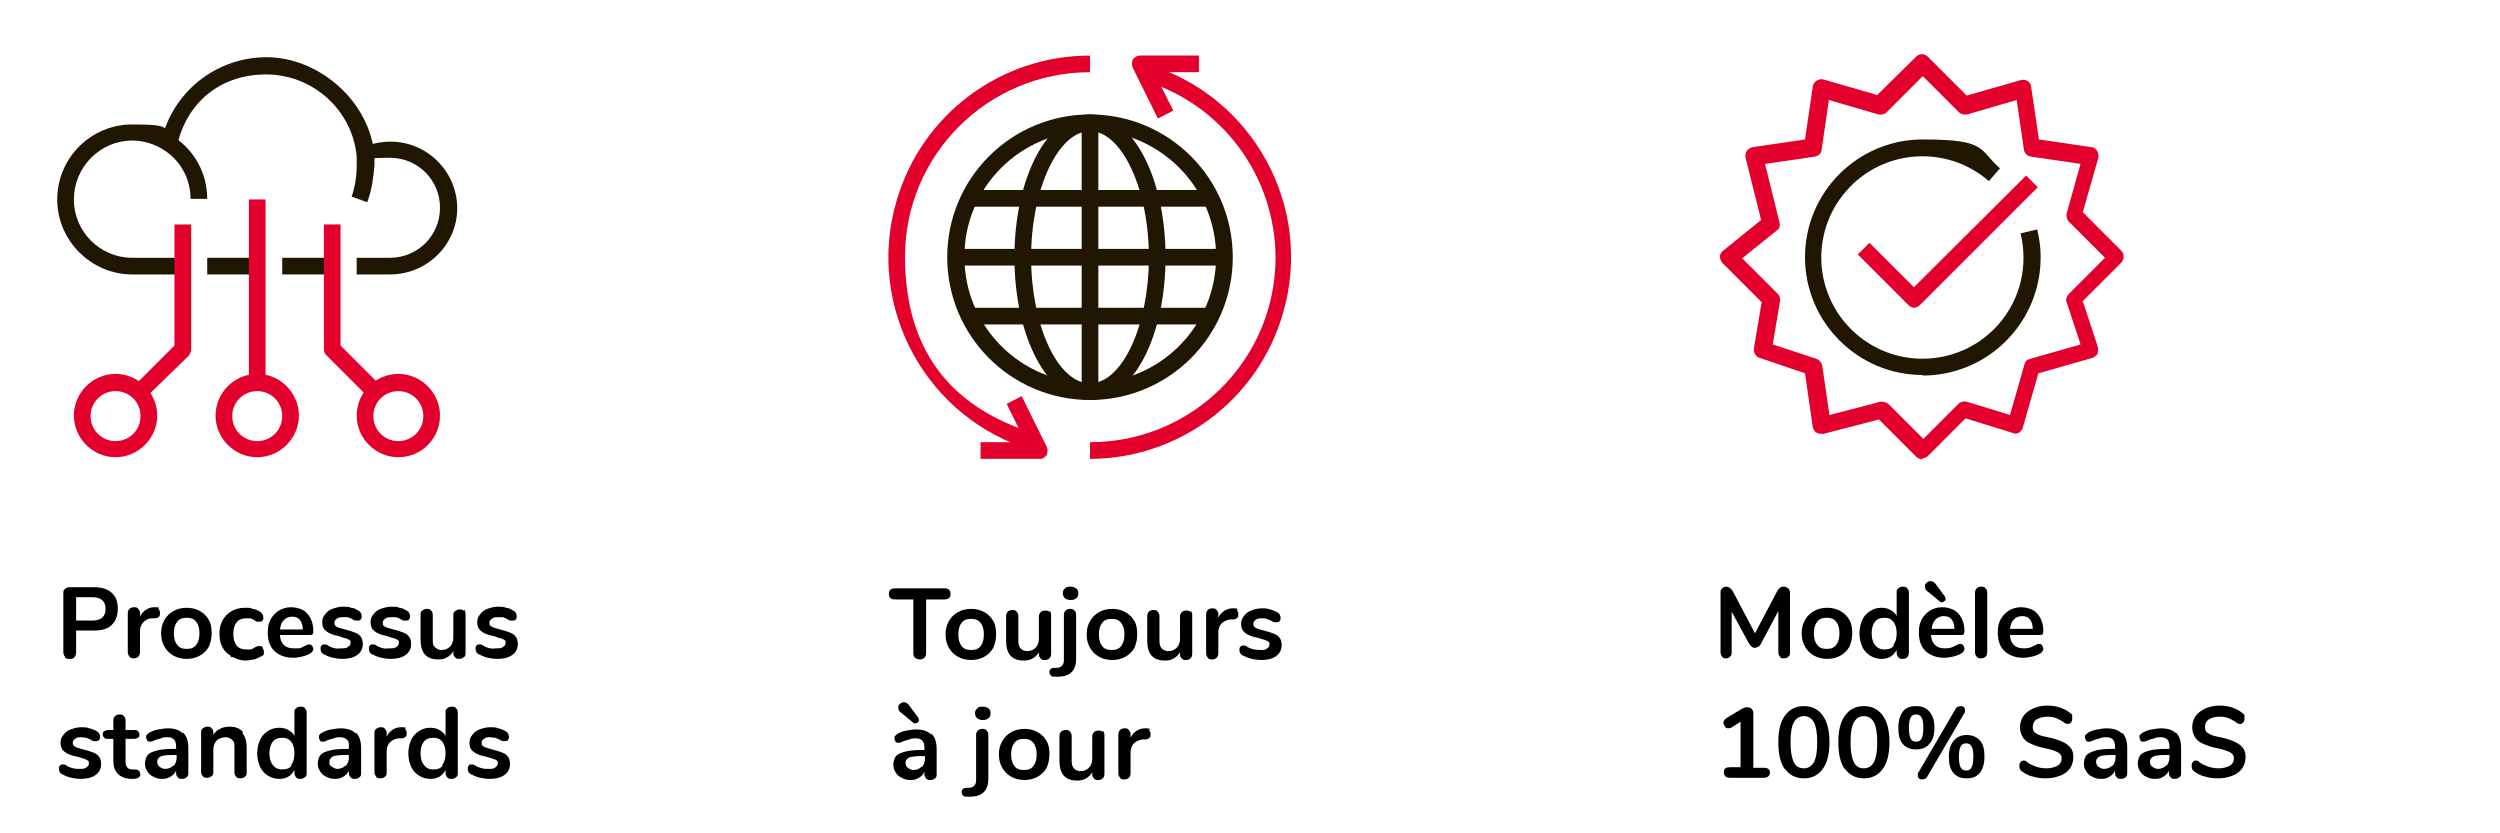 <svg xmlns="http://www.w3.org/2000/svg" id="Calque_1" data-name="Calque 1" version="1.1" viewBox="0 0 450 150"><defs><style> .cls-1 { fill: #201602; } .cls-1, .cls-2, .cls-3 { stroke-width: 0px; } .cls-2 { fill: #000; } .cls-4 { isolation: isolate; } .cls-3 { fill: #e4002c; } </style></defs><g><path class="cls-3" d="M186,81.1c-19.2-5.6-30.3-25.8-24.6-45,4.5-15.5,18.7-26.1,34.8-26.1v3c-18.4,0-33.3,14.9-33.3,33.2s9.7,27.8,23.9,32l-.8,2.9h0Z"></path><path class="cls-3" d="M196.2,82.6v-3c18.4,0,33.3-14.8,33.4-33.1,0-14.9-9.8-28-24.1-32.1l.8-2.9c19.2,5.6,30.3,25.8,24.6,45-4.5,15.5-18.7,26.1-34.8,26.1h0Z"></path><path class="cls-3" d="M187.1,82.6h-10.6v-3h8.1l-3.4-6.9,2.7-1.4,4.5,9.1c.2.5.2,1,0,1.5-.3.4-.7.7-1.2.7h-.1Z"></path><path class="cls-3" d="M208.4,21.3l-4.5-9.1c-.2-.5-.2-1,0-1.5.3-.4.8-.7,1.3-.7h10.6v3h-8.1l3.5,6.9-2.7,1.4h-.1Z"></path><path class="cls-1" d="M196.2,72c-14.2,0-25.7-11.5-25.7-25.7s11.5-25.7,25.7-25.7,25.7,11.5,25.7,25.7-11.5,25.7-25.7,25.7ZM196.2,23.6c-12.5,0-22.7,10.2-22.6,22.7,0,12.5,10.2,22.7,22.7,22.6,12.5,0,22.6-10.2,22.6-22.7s-10.2-22.7-22.7-22.7h0Z"></path><path class="cls-1" d="M196.2,72c-7.6,0-13.6-11.3-13.6-25.7s6-25.7,13.6-25.7,13.6,11.3,13.6,25.7-6,25.7-13.6,25.7ZM196.2,23.6c-5.7,0-10.6,10.4-10.6,22.7s4.8,22.7,10.6,22.7,10.6-10.4,10.6-22.7-4.9-22.7-10.6-22.7h0Z"></path><rect class="cls-1" x="172" y="44.8" width="48.4" height="3"></rect><rect class="cls-1" x="174.3" y="34.2" width="43.8" height="3"></rect><rect class="cls-1" x="174.3" y="55.4" width="43.8" height="3"></rect><rect class="cls-1" x="194.7" y="22.1" width="3" height="48.4"></rect></g><g><path class="cls-2" d="M11.7,118.2c-.2-.2-.3-.5-.3-.9v-10.5c0-.3,0-.6.3-.8.2-.2.5-.3.8-.3h4.4c1.4,0,2.4.3,3.2,1s1.1,1.6,1.1,2.9-.4,2.2-1.1,2.9-1.8,1-3.2,1h-3.2v3.9c0,.4-.1.6-.3.9s-.5.3-.9.3-.6,0-.8-.3h0ZM16.6,111.7c1.6,0,2.4-.7,2.4-2.1s-.8-2.1-2.4-2.1h-2.9v4.2h2.9Z"></path><path class="cls-2" d="M28.5,109.6c.2.2.3.4.3.7s0,.6-.2.7c-.2.2-.4.3-.8.3h-.5c-.7,0-1.2.4-1.6.8-.3.4-.5.9-.5,1.5v3.8c0,.3-.1.6-.3.8-.2.2-.5.3-.8.3s-.6,0-.8-.3-.3-.5-.3-.8v-7c0-.3.1-.6.3-.8s.5-.3.8-.3.6,0,.8.3.3.4.3.7v.7c.2-.5.6-.9,1-1.2.4-.3,1-.5,1.5-.5h.3c.3,0,.6,0,.7.2h-.2Z"></path><path class="cls-2" d="M31.2,118c-.7-.4-1.2-.9-1.6-1.6s-.6-1.5-.6-2.4.2-1.7.6-2.4c.4-.7.9-1.2,1.6-1.6s1.5-.6,2.4-.6,1.7.2,2.4.6,1.2.9,1.6,1.6c.4.7.5,1.5.5,2.4s-.2,1.7-.5,2.4c-.4.7-.9,1.2-1.6,1.6-.7.4-1.5.6-2.4.6s-1.7-.2-2.4-.6ZM35.3,116.1c.4-.5.6-1.2.6-2.1s-.2-1.6-.6-2.1c-.4-.5-.9-.7-1.7-.7s-1.3.2-1.7.7c-.4.5-.6,1.2-.6,2.1s.2,1.6.6,2.1c.4.5.9.7,1.7.7s1.3-.2,1.7-.7Z"></path><path class="cls-2" d="M41.5,118c-.7-.4-1.2-.9-1.5-1.6-.4-.7-.5-1.5-.5-2.4s.2-1.7.6-2.4c.4-.7.9-1.2,1.6-1.6.7-.4,1.5-.6,2.4-.6s.9,0,1.4.2c.5,0,.9.3,1.3.5.4.3.6.6.6,1s0,.5-.2.6c0,.2-.3.2-.5.2h-.4c0,0-.3,0-.4-.2-.3-.2-.5-.3-.8-.4-.2,0-.5,0-.8,0-.7,0-1.3.2-1.7.7s-.6,1.2-.6,2.1.2,1.6.6,2.1c.4.5,1,.7,1.7.7s.6,0,.8,0,.5-.2.8-.4c.2,0,.3-.2.5-.2h.4c.2,0,.4,0,.5.3,0,.2.2.4.2.6s0,.4,0,.5c0,.2-.2.3-.4.4-.4.2-.8.4-1.3.6-.5,0-1,.2-1.5.2-.9,0-1.6-.2-2.3-.6h-.4Z"></path><path class="cls-2" d="M56.2,116.2c0,.2.2.4.2.6s-.2.7-.7.9c-.4.2-.9.4-1.4.5s-1,.2-1.5.2c-1.4,0-2.5-.4-3.4-1.2-.8-.8-1.2-1.9-1.2-3.3s.2-1.7.5-2.4c.4-.7.9-1.2,1.5-1.6.7-.4,1.4-.6,2.2-.6s1.5.2,2.1.5,1,.8,1.4,1.5c.3.6.5,1.4.5,2.2s-.2.8-.7.8h-5.3c0,.8.3,1.4.7,1.8s1,.6,1.7.6.7,0,1,0c.3,0,.6-.2,1-.4.4-.2.6-.3.8-.3s.4,0,.5.2h.1ZM51.1,111.6c-.4.4-.6.9-.7,1.7h4.1c0-.7-.2-1.3-.5-1.7s-.8-.6-1.4-.6-1.1.2-1.5.6Z"></path><path class="cls-2" d="M58.3,117.8c-.4-.2-.6-.6-.6-1s0-.4.2-.6c0-.2.3-.2.5-.2s.5,0,.8.3c.4.2.7.3,1.1.4s.7,0,1.2,0,.9,0,1.2-.3c.3-.2.4-.4.4-.7s0-.4-.2-.5c0,0-.3-.2-.6-.3-.3,0-.7-.2-1.3-.4-1.1-.2-1.8-.5-2.3-.9s-.7-.9-.7-1.6.2-1,.5-1.4.7-.8,1.3-1,1.2-.4,1.9-.4,1,0,1.5.2c.5,0,.9.3,1.3.5s.6.6.6,1,0,.4-.2.6c0,.2-.3.2-.5.2h-.4c0,0-.3,0-.5-.2-.3-.2-.6-.3-.9-.4-.3,0-.6,0-.9,0s-.8,0-1.1.3c-.3.2-.4.4-.4.7s0,.5.4.7c.3.2.8.3,1.5.5.8.2,1.4.4,1.9.6s.8.5,1,.8.3.7.3,1.2c0,.8-.3,1.5-1,2-.7.5-1.6.7-2.7.7s-2.4-.3-3.2-.8h-.1Z"></path><path class="cls-2" d="M67,117.8c-.4-.2-.6-.6-.6-1s0-.4.2-.6c0-.2.3-.2.5-.2s.5,0,.8.3c.4.2.7.3,1.1.4s.7,0,1.2,0,.9,0,1.2-.3c.3-.2.4-.4.4-.7s0-.4-.2-.5c0,0-.3-.2-.6-.3-.3,0-.7-.2-1.3-.4-1.1-.2-1.8-.5-2.3-.9s-.7-.9-.7-1.6.2-1,.5-1.4.7-.8,1.3-1,1.2-.4,1.9-.4,1,0,1.5.2c.5,0,.9.3,1.3.5s.6.6.6,1,0,.4-.2.6c0,.2-.3.2-.5.2h-.4c0,0-.3,0-.5-.2-.3-.2-.6-.3-.9-.4-.3,0-.6,0-.9,0s-.8,0-1.1.3c-.3.2-.4.4-.4.7s0,.5.4.7.8.3,1.5.5c.8.2,1.4.4,1.9.6s.8.5,1,.8.3.7.3,1.2c0,.8-.3,1.5-1,2s-1.6.7-2.7.7-2.4-.3-3.2-.8h-.1Z"></path><path class="cls-2" d="M83.5,109.7c.2.2.3.5.3.8v7c0,.3,0,.6-.3.8s-.5.3-.8.3-.6,0-.8-.3c-.2-.2-.3-.4-.3-.7v-.4c-.3.5-.6.8-1.1,1.1-.5.3-1,.4-1.6.4-2.2,0-3.2-1.2-3.2-3.6v-4.4c0-.3,0-.6.3-.8s.5-.3.8-.3.6,0,.8.3c.2.2.3.5.3.8v4.4c0,.6,0,1.1.4,1.4s.6.5,1.2.5,1.1-.2,1.5-.6.6-1,.6-1.6v-4c0-.3,0-.6.3-.8s.5-.3.8-.3.6,0,.8.3v-.3Z"></path><path class="cls-2" d="M86.2,117.8c-.4-.2-.6-.6-.6-1s0-.4.2-.6c0-.2.3-.2.5-.2s.5,0,.8.3c.4.2.7.3,1.1.4s.7,0,1.2,0,.9,0,1.2-.3c.3-.2.4-.4.4-.7s0-.4-.2-.5c0,0-.3-.2-.6-.3-.3,0-.7-.2-1.3-.4-1.1-.2-1.8-.5-2.3-.9s-.7-.9-.7-1.6.2-1,.5-1.4.7-.8,1.3-1,1.2-.4,1.9-.4,1,0,1.5.2c.5,0,.9.3,1.3.5s.6.6.6,1,0,.4-.2.6c0,.2-.3.2-.5.2h-.4c0,0-.3,0-.5-.2-.3-.2-.6-.3-.9-.4-.3,0-.6,0-.9,0s-.8,0-1.1.3c-.3.2-.4.4-.4.7s0,.5.4.7.8.3,1.5.5c.8.2,1.4.4,1.9.6s.8.5,1,.8.3.7.3,1.2c0,.8-.3,1.5-1,2s-1.6.7-2.7.7-2.4-.3-3.2-.8h-.1Z"></path><path class="cls-2" d="M11.2,139.4c-.4-.2-.6-.6-.6-1s0-.4.2-.6c.1-.2.3-.2.5-.2s.5,0,.8.3c.4.2.7.3,1.1.4s.7.1,1.2.1.9,0,1.2-.3c.3-.2.4-.4.4-.7s0-.4-.2-.5c-.1-.1-.3-.2-.6-.3s-.7-.2-1.3-.4c-1.1-.2-1.8-.5-2.3-.9s-.7-.9-.7-1.6.2-1,.5-1.4.7-.8,1.3-1,1.2-.4,1.9-.4,1,0,1.5.2c.5.1.9.3,1.3.5s.6.6.6,1,0,.4-.2.6c-.1.2-.3.2-.5.2h-.4c-.1,0-.3-.1-.5-.2-.3-.2-.6-.3-.9-.4-.3,0-.6-.1-.9-.1s-.8,0-1.1.3c-.3.2-.4.4-.4.7s.1.5.4.7c.3.2.8.3,1.5.5.8.2,1.4.4,1.9.6.5.2.8.5,1,.8s.3.7.3,1.2c0,.8-.3,1.5-1,2s-1.6.7-2.7.7-2.4-.3-3.2-.8h0Z"></path><path class="cls-2" d="M25.3,139.3c0,.3-.1.5-.4.7-.2.1-.6.2-1,.2h-.5c-2-.2-3-1.3-3-3.3v-3.9h-.9c-.3,0-.6,0-.7-.2-.2-.1-.3-.4-.3-.6s0-.5.3-.6c.2-.1.4-.2.7-.2h.9v-1.7c0-.3.1-.6.3-.8.2-.2.5-.3.8-.3s.6,0,.8.3c.2.2.3.5.3.8v1.7h1.5c.3,0,.6,0,.7.2.2.1.3.4.3.6s0,.5-.3.6c-.2.1-.4.2-.7.2h-1.5v4.1c0,.9.4,1.4,1.2,1.4h.5c.6,0,.9.3.9.8h.1Z"></path><path class="cls-2" d="M33,131.9c.6.6.9,1.5.9,2.8v4.4c0,.3,0,.6-.3.8-.2.2-.5.3-.8.3s-.6,0-.8-.3c-.2-.2-.3-.4-.3-.8v-.4c-.2.5-.5.8-1,1.1s-.9.4-1.5.4-1.1-.1-1.6-.4c-.5-.2-.9-.6-1.1-1-.3-.4-.4-.9-.4-1.4s.2-1.2.5-1.5c.3-.4.9-.6,1.6-.8s1.8-.3,3.1-.3h.4v-.4c0-.6-.1-1-.4-1.3s-.7-.4-1.2-.4-.7,0-1.1.2c-.4.1-.8.2-1.3.4-.3.2-.5.2-.7.2s-.4,0-.5-.2-.2-.4-.2-.6,0-.4.2-.5c.1-.1.3-.3.5-.4.4-.2.9-.4,1.5-.5s1.2-.2,1.7-.2c1.2,0,2.1.3,2.7.9h0ZM31.2,137.9c.4-.4.6-.9.6-1.6v-.4h-.3c-.8,0-1.4,0-1.9.1-.4,0-.8.2-1,.4s-.3.4-.3.7.1.7.4.9.6.4,1,.4c.6,0,1.1-.2,1.5-.6h0Z"></path><path class="cls-2" d="M43.6,131.9c.5.6.8,1.5.8,2.7v4.4c0,.3,0,.6-.3.8-.2.2-.5.3-.8.3s-.6,0-.8-.3c-.2-.2-.3-.5-.3-.8v-4.3c0-.7,0-1.2-.4-1.5-.3-.3-.7-.5-1.2-.5s-1.2.2-1.6.6-.6,1-.6,1.6v4c0,.3,0,.6-.3.8s-.5.3-.8.3-.6,0-.8-.3c-.2-.2-.3-.5-.3-.8v-7c0-.3,0-.6.3-.8s.5-.3.8-.3.6,0,.8.3c.2.2.3.4.3.7v.5c.3-.5.7-.9,1.2-1.1.5-.3,1.1-.4,1.7-.4,1.1,0,1.8.3,2.4.9v.2Z"></path><path class="cls-2" d="M54.9,127.5c.2.2.3.4.3.8v10.8c0,.3,0,.6-.3.8s-.5.3-.8.3-.6,0-.8-.3c-.2-.2-.3-.5-.3-.8v-.5c-.3.5-.6.9-1.1,1.2s-1.1.4-1.7.4-1.4-.2-2-.6c-.6-.4-1.1-.9-1.4-1.6-.3-.7-.5-1.5-.5-2.4s.2-1.7.5-2.4.8-1.2,1.4-1.6c.6-.4,1.3-.6,2-.6s1.2.1,1.7.4c.5.3.9.6,1.1,1.1v-4.3c0-.3,0-.5.3-.7.2-.2.5-.3.8-.3s.6,0,.8.3h0ZM52.4,137.7c.4-.5.6-1.2.6-2.1s-.2-1.6-.6-2.1c-.4-.5-.9-.7-1.6-.7s-1.3.2-1.7.7-.6,1.2-.6,2.1.2,1.6.6,2.1c.4.5.9.8,1.7.8s1.3-.2,1.7-.7h-.1Z"></path><path class="cls-2" d="M64.1,131.9c.6.6.9,1.5.9,2.8v4.4c0,.3,0,.6-.3.8-.2.2-.5.3-.8.3s-.6,0-.8-.3c-.2-.2-.3-.4-.3-.8v-.4c-.2.5-.5.8-1,1.1s-.9.4-1.5.4-1.1-.1-1.6-.4c-.5-.2-.9-.6-1.1-1-.3-.4-.4-.9-.4-1.4s.2-1.2.5-1.5c.3-.4.9-.6,1.6-.8.7-.2,1.8-.3,3.1-.3h.4v-.4c0-.6,0-1-.4-1.3-.3-.3-.7-.4-1.2-.4s-.7,0-1.1.2c-.4.1-.8.2-1.3.4-.3.2-.5.2-.7.2s-.4,0-.5-.2-.2-.4-.2-.6,0-.4.2-.5c0-.1.3-.3.5-.4.4-.2.9-.4,1.5-.5s1.2-.2,1.7-.2c1.2,0,2.1.3,2.7.9h0ZM62.2,137.9c.4-.4.6-.9.6-1.6v-.4h-.3c-.8,0-1.4,0-1.9.1-.4,0-.8.2-1,.4s-.3.4-.3.7,0,.7.4.9.6.4,1,.4c.6,0,1.1-.2,1.5-.6h0Z"></path><path class="cls-2" d="M72.9,131.2c.2.2.3.4.3.7s0,.6-.2.7c-.2.2-.4.3-.8.3h-.5c-.7.1-1.2.4-1.6.8-.3.4-.5.9-.5,1.5v3.8c0,.3,0,.6-.3.8-.2.2-.5.3-.8.3s-.6,0-.8-.3-.3-.5-.3-.8v-7c0-.3,0-.6.3-.8s.5-.3.8-.3.6,0,.8.3.3.4.3.7v.7c.2-.5.6-.9,1-1.2s1-.5,1.5-.5h.3c.3,0,.6,0,.7.2h-.2Z"></path><path class="cls-2" d="M82.1,127.5c.2.2.3.4.3.8v10.8c0,.3,0,.6-.3.8-.2.2-.5.3-.8.3s-.6,0-.8-.3c-.2-.2-.3-.5-.3-.8v-.5c-.3.5-.6.9-1.1,1.2s-1.1.4-1.7.4-1.4-.2-2-.6c-.6-.4-1.1-.9-1.4-1.6-.3-.7-.5-1.5-.5-2.4s.2-1.7.5-2.4.8-1.2,1.4-1.6c.6-.4,1.3-.6,2-.6s1.2.1,1.7.4c.5.3.9.6,1.1,1.1v-4.3c0-.3,0-.5.3-.7.2-.2.5-.3.8-.3s.6,0,.8.3h0ZM79.6,137.7c.4-.5.6-1.2.6-2.1s-.2-1.6-.6-2.1-.9-.7-1.6-.7-1.3.2-1.7.7c-.4.5-.6,1.2-.6,2.1s.2,1.6.6,2.1.9.8,1.7.8,1.3-.2,1.7-.7h0Z"></path><path class="cls-2" d="M84.8,139.4c-.4-.2-.6-.6-.6-1s0-.4.2-.6c0-.2.3-.2.5-.2s.5,0,.8.3c.4.2.7.3,1.1.4s.7.1,1.2.1.9,0,1.2-.3c.3-.2.4-.4.4-.7s0-.4-.2-.5c0-.1-.3-.2-.6-.3-.3-.1-.7-.2-1.3-.4-1.1-.2-1.8-.5-2.3-.9s-.7-.9-.7-1.6.2-1,.5-1.4.7-.8,1.3-1,1.2-.4,1.9-.4,1,0,1.5.2c.5.1.9.3,1.3.5s.6.6.6,1,0,.4-.2.6c0,.2-.3.2-.5.2h-.4c0,0-.3-.1-.5-.2-.3-.2-.6-.3-.9-.4-.3,0-.6-.1-.9-.1s-.8,0-1.1.3c-.3.2-.4.4-.4.7s0,.5.4.7.8.3,1.5.5c.8.2,1.4.4,1.9.6.5.2.8.5,1,.8s.3.7.3,1.2c0,.8-.3,1.5-1,2s-1.6.7-2.7.7-2.4-.3-3.2-.8h-.1Z"></path></g><g class="cls-4"><g class="cls-4"><path class="cls-2" d="M164.7,118.4c-.2-.2-.3-.5-.3-.8v-9.7h-3.3c-.7,0-1.1-.3-1.1-1s.4-1,1.1-1h8.9c.7,0,1.1.3,1.1,1s-.4,1-1.1,1h-3.3v9.7c0,.3-.1.6-.3.8s-.5.3-.8.3-.6-.1-.9-.3Z"></path><path class="cls-2" d="M172.4,118.2c-.7-.4-1.2-.9-1.6-1.6-.4-.7-.6-1.5-.6-2.4s.2-1.7.6-2.4c.4-.7.9-1.2,1.6-1.6.7-.4,1.5-.6,2.4-.6s1.7.2,2.4.6c.7.4,1.2.9,1.6,1.6.4.7.5,1.5.5,2.4s-.2,1.7-.5,2.4c-.4.7-.9,1.2-1.6,1.6-.7.4-1.5.6-2.4.6s-1.7-.2-2.4-.6ZM176.5,116.3c.4-.5.6-1.2.6-2.1s-.2-1.6-.6-2.1c-.4-.5-.9-.7-1.7-.7s-1.3.2-1.7.7c-.4.5-.6,1.2-.6,2.1s.2,1.6.6,2.1c.4.5.9.7,1.7.7s1.3-.2,1.7-.7Z"></path><path class="cls-2" d="M188.9,109.9c.2.2.3.5.3.8v7c0,.3-.1.6-.3.8-.2.2-.5.3-.8.3s-.6,0-.8-.3c-.2-.2-.3-.4-.3-.7v-.4c-.3.5-.6.8-1.1,1.1-.5.3-1,.4-1.6.4-2.2,0-3.2-1.2-3.2-3.6v-4.4c0-.3.1-.6.3-.8.2-.2.5-.3.8-.3s.6,0,.8.3c.2.2.3.5.3.8v4.4c0,.6.1,1.1.4,1.4s.6.5,1.2.5,1.1-.2,1.5-.6.6-1,.6-1.6v-4c0-.3.1-.6.3-.8.2-.2.5-.3.8-.3s.6,0,.8.3Z"></path><path class="cls-2" d="M189.3,121.7c-.2-.1-.4-.4-.4-.7,0-.5.3-.8.9-.8h.5c.4,0,.7-.2.9-.4.2-.2.3-.6.3-1v-8.1c0-.3.1-.6.3-.8s.5-.3.8-.3.6,0,.8.3c.2.2.3.4.3.8v7.9c0,2-1,3.1-3,3.2h-.5c-.4,0-.8,0-1-.1ZM191.7,107.7c-.2-.2-.4-.5-.4-.9s.1-.6.4-.9.6-.3,1-.3.7.1,1,.3.4.5.4.9-.1.7-.4.9c-.2.2-.6.3-1,.3s-.7-.1-1-.3Z"></path><path class="cls-2" d="M197.8,118.2c-.7-.4-1.2-.9-1.6-1.6-.4-.7-.6-1.5-.6-2.4s.2-1.7.6-2.4c.4-.7.9-1.2,1.6-1.6.7-.4,1.5-.6,2.4-.6s1.7.2,2.4.6c.7.4,1.2.9,1.6,1.6.4.7.5,1.5.5,2.4s-.2,1.7-.5,2.4c-.4.7-.9,1.2-1.6,1.6-.7.4-1.5.6-2.4.6s-1.7-.2-2.4-.6ZM201.8,116.3c.4-.5.6-1.2.6-2.1s-.2-1.6-.6-2.1c-.4-.5-.9-.7-1.7-.7s-1.3.2-1.7.7c-.4.5-.6,1.2-.6,2.1s.2,1.6.6,2.1c.4.5.9.7,1.7.7s1.3-.2,1.7-.7Z"></path><path class="cls-2" d="M214.3,109.9c.2.2.3.5.3.8v7c0,.3-.1.6-.3.8-.2.2-.5.3-.8.3s-.6,0-.8-.3c-.2-.2-.3-.4-.3-.7v-.4c-.3.5-.6.8-1.1,1.1-.5.3-1,.4-1.6.4-2.2,0-3.2-1.2-3.2-3.6v-4.4c0-.3.1-.6.3-.8.2-.2.5-.3.8-.3s.6,0,.8.3c.2.2.3.5.3.8v4.4c0,.6.1,1.1.4,1.4s.6.5,1.2.5,1.1-.2,1.5-.6.6-1,.6-1.6v-4c0-.3.1-.6.3-.8.2-.2.5-.3.8-.3s.6,0,.8.3Z"></path><path class="cls-2" d="M222.6,109.8c.2.2.3.4.3.7s0,.6-.2.7c-.2.2-.4.3-.8.3h-.5c-.7.1-1.2.4-1.6.8-.3.4-.5.9-.5,1.5v3.8c0,.3-.1.6-.3.8-.2.2-.5.3-.8.3s-.6,0-.8-.3-.3-.5-.3-.8v-7c0-.3.1-.6.3-.8s.5-.3.8-.3.6,0,.8.3.3.4.3.7v.7c.2-.5.6-.9,1-1.2.4-.3,1-.5,1.5-.5h.3c.3,0,.6,0,.7.2Z"></path><path class="cls-2" d="M223.7,118c-.4-.2-.6-.6-.6-1s0-.4.2-.6c.1-.2.3-.2.5-.2s.5,0,.8.3c.4.2.7.3,1.1.4.3,0,.7.1,1.2.1s.9,0,1.2-.3c.3-.2.4-.4.4-.7s0-.4-.2-.5c-.1-.1-.3-.2-.6-.3-.3-.1-.7-.2-1.3-.4-1.1-.2-1.8-.5-2.3-.9-.5-.4-.7-.9-.7-1.6s.2-1,.5-1.4c.3-.4.7-.8,1.3-1,.5-.2,1.2-.4,1.9-.4s1,0,1.5.2c.5.1.9.3,1.3.5.4.2.6.6.6,1s0,.4-.2.6c-.1.2-.3.2-.5.2s-.3,0-.4,0c-.1,0-.3-.1-.5-.2-.3-.2-.6-.3-.9-.4s-.6-.1-.9-.1-.8,0-1.1.3c-.3.2-.4.4-.4.7s.1.5.4.7c.3.2.8.3,1.5.5.8.2,1.4.4,1.9.6.5.2.8.5,1,.8s.3.7.3,1.2c0,.8-.3,1.5-1,2-.7.5-1.6.7-2.7.7s-2.4-.3-3.2-.8Z"></path></g><g class="cls-4"><path class="cls-2" d="M167.7,132.1c.6.6.9,1.5.9,2.8v4.4c0,.3,0,.6-.3.8-.2.2-.5.3-.8.3s-.6,0-.8-.3c-.2-.2-.3-.4-.3-.8v-.4c-.2.5-.5.8-1,1.1s-.9.4-1.5.4-1.1-.1-1.6-.4c-.5-.2-.9-.6-1.1-1-.3-.4-.4-.9-.4-1.4s.2-1.2.5-1.5c.3-.4.9-.6,1.6-.8.7-.2,1.8-.3,3.1-.3h.4v-.4c0-.6-.1-1-.4-1.3-.3-.3-.7-.4-1.2-.4s-.7,0-1.1.2c-.4.1-.8.2-1.3.4-.3.2-.5.2-.7.2-.2,0-.4,0-.5-.2-.1-.2-.2-.4-.2-.6s0-.4.2-.5c.1-.1.3-.3.5-.4.4-.2.9-.4,1.5-.5.6-.1,1.2-.2,1.7-.2,1.2,0,2.1.3,2.7.9ZM162.2,128.3c-.3-.2-.5-.5-.5-.9s0-.5.3-.7c.2-.2.4-.3.7-.3s.7.2.9.5l1.7,2.3c0,.1.1.2.1.4s0,.3-.2.4c-.1.1-.2.2-.4.2s-.3,0-.4-.1l-2.3-1.9ZM165.9,138.1c.4-.4.6-.9.6-1.6v-.4h-.3c-.8,0-1.4,0-1.9.1-.4,0-.8.2-1,.4-.2.2-.3.4-.3.7s.1.7.4.9.6.4,1,.4c.6,0,1.1-.2,1.5-.6Z"></path><path class="cls-2" d="M173.5,143.3c-.2-.1-.4-.4-.4-.7,0-.5.3-.8.9-.8h.5c.4,0,.7-.2.9-.4.2-.2.3-.6.3-1v-8.1c0-.3.1-.6.3-.8s.5-.3.8-.3.6,0,.8.3c.2.2.3.4.3.8v7.9c0,2-1,3.1-3,3.2h-.5c-.4,0-.8,0-1-.1ZM175.9,129.3c-.2-.2-.4-.5-.4-.9s.1-.6.4-.9.6-.3,1-.3.7.1,1,.3.4.5.4.9-.1.7-.4.9c-.2.2-.6.3-1,.3s-.7-.1-1-.3Z"></path><path class="cls-2" d="M182,139.8c-.7-.4-1.2-.9-1.6-1.6-.4-.7-.6-1.5-.6-2.4s.2-1.7.6-2.4c.4-.7.9-1.2,1.6-1.6.7-.4,1.5-.6,2.4-.6s1.7.2,2.4.6c.7.4,1.2.9,1.6,1.6.4.7.5,1.5.5,2.4s-.2,1.7-.5,2.4c-.4.7-.9,1.2-1.6,1.6-.7.4-1.5.6-2.4.6s-1.7-.2-2.4-.6ZM186,137.9c.4-.5.6-1.2.6-2.1s-.2-1.6-.6-2.1c-.4-.5-.9-.7-1.7-.7s-1.3.2-1.7.7c-.4.5-.6,1.2-.6,2.1s.2,1.6.6,2.1c.4.5.9.7,1.7.7s1.3-.2,1.7-.7Z"></path><path class="cls-2" d="M198.5,131.5c.2.2.3.5.3.8v7c0,.3-.1.6-.3.8-.2.2-.5.3-.8.3s-.6,0-.8-.3c-.2-.2-.3-.4-.3-.7v-.4c-.3.5-.6.8-1.1,1.1-.5.3-1,.4-1.6.4-2.2,0-3.2-1.2-3.2-3.6v-4.4c0-.3.1-.6.3-.8.2-.2.5-.3.8-.3s.6,0,.8.3c.2.2.3.5.3.8v4.4c0,.6.1,1.1.4,1.4s.6.5,1.2.5,1.1-.2,1.5-.6.6-1,.6-1.6v-4c0-.3.1-.6.3-.8.2-.2.5-.3.8-.3s.6,0,.8.3Z"></path><path class="cls-2" d="M206.8,131.4c.2.2.3.4.3.7s0,.6-.2.7c-.2.2-.4.3-.8.3h-.5c-.7.1-1.2.4-1.6.8-.3.4-.5.9-.5,1.5v3.8c0,.3-.1.6-.3.8-.2.2-.5.3-.8.3s-.6,0-.8-.3-.3-.5-.3-.8v-7c0-.3.1-.6.3-.8s.5-.3.8-.3.6,0,.8.3.3.4.3.7v.7c.2-.5.6-.9,1-1.2.4-.3,1-.5,1.5-.5h.3c.3,0,.6,0,.7.2Z"></path></g></g><g class="cls-4"><g class="cls-4"><path class="cls-2" d="M321.9,105.9c.2.2.3.5.3.8v10.7c0,.3,0,.6-.3.8-.2.2-.4.3-.8.3s-.6,0-.7-.3c-.2-.2-.3-.5-.3-.8v-7.4l-3.1,5.8c-.1.3-.3.5-.5.6s-.4.2-.6.2-.4,0-.6-.2-.3-.3-.5-.6l-3.1-5.7v7.3c0,.3,0,.6-.3.8-.2.2-.4.3-.7.3s-.6,0-.7-.3c-.2-.2-.3-.5-.3-.8v-10.7c0-.3,0-.6.3-.8.2-.2.5-.3.8-.3s.8.3,1.1.8l4,7.6,4-7.6c.3-.5.6-.8,1.1-.8s.6.1.8.3Z"></path><path class="cls-2" d="M326.5,118c-.7-.4-1.2-.9-1.6-1.6-.4-.7-.6-1.5-.6-2.4s.2-1.7.6-2.4c.4-.7.9-1.2,1.6-1.6.7-.4,1.5-.6,2.4-.6s1.7.2,2.4.6c.7.4,1.2.9,1.6,1.6.4.7.5,1.5.5,2.4s-.2,1.7-.5,2.4c-.4.7-.9,1.2-1.6,1.6-.7.4-1.5.6-2.4.6s-1.7-.2-2.4-.6ZM330.5,116.1c.4-.5.6-1.2.6-2.1s-.2-1.6-.6-2.1c-.4-.5-.9-.7-1.7-.7s-1.3.2-1.7.7c-.4.5-.6,1.2-.6,2.1s.2,1.6.6,2.1c.4.5.9.7,1.7.7s1.3-.2,1.7-.7Z"></path><path class="cls-2" d="M343.3,105.9c.2.2.3.4.3.8v10.8c0,.3-.1.6-.3.8-.2.2-.5.3-.8.3s-.6,0-.8-.3c-.2-.2-.3-.5-.3-.8v-.5c-.3.5-.6.9-1.1,1.2-.5.3-1.1.4-1.7.4s-1.4-.2-2-.6-1.1-.9-1.4-1.6c-.3-.7-.5-1.5-.5-2.4s.2-1.7.5-2.4c.3-.7.8-1.2,1.4-1.6.6-.4,1.3-.6,2-.6s1.2.1,1.7.4c.5.3.9.6,1.1,1.1v-4.3c0-.3,0-.5.3-.7.2-.2.5-.3.8-.3s.6,0,.8.3ZM340.8,116.1c.4-.5.6-1.2.6-2.1s-.2-1.6-.6-2.1-.9-.7-1.6-.7-1.3.2-1.7.7c-.4.5-.6,1.2-.6,2.1s.2,1.6.6,2.1c.4.5.9.8,1.7.8s1.3-.2,1.7-.7Z"></path><path class="cls-2" d="M353.4,116.2c.1.2.2.4.2.6s-.2.7-.7.9c-.4.2-.9.4-1.4.5-.5.1-1,.2-1.5.2-1.4,0-2.5-.4-3.4-1.2-.8-.8-1.2-1.9-1.2-3.3s.2-1.7.5-2.4c.4-.7.9-1.2,1.5-1.6.7-.4,1.4-.6,2.2-.6s1.5.2,2.1.5c.6.3,1,.8,1.4,1.5.3.6.5,1.4.5,2.2s-.2.8-.7.8h-5.3c0,.8.3,1.4.7,1.8.4.4,1,.6,1.7.6s.7,0,1-.1c.3,0,.6-.2,1-.4.4-.2.6-.3.8-.3s.4,0,.5.2ZM347,106.5c-.3-.2-.5-.5-.5-.9s0-.5.3-.7c.2-.2.4-.3.7-.3s.7.2.9.5l1.7,2.3c0,.1.1.2.1.4s0,.3-.2.4-.2.2-.4.2-.3,0-.4-.1l-2.3-1.9ZM348.4,111.5c-.4.4-.6.9-.7,1.7h4.1c0-.7-.2-1.3-.5-1.7s-.8-.6-1.4-.6-1.1.2-1.5.6Z"></path><path class="cls-2" d="M355.8,118.2c-.2-.2-.3-.5-.3-.8v-10.7c0-.3.1-.6.3-.8.2-.2.5-.3.8-.3s.6,0,.8.3c.2.2.3.4.3.8v10.7c0,.3-.1.6-.3.8-.2.2-.5.3-.8.3s-.6,0-.8-.3Z"></path><path class="cls-2" d="M367.6,116.2c.1.2.2.4.2.6s-.2.7-.7.9c-.4.2-.9.4-1.4.5-.5.1-1,.2-1.5.2-1.4,0-2.5-.4-3.4-1.2-.8-.8-1.2-1.9-1.2-3.3s.2-1.7.5-2.4c.4-.7.9-1.2,1.5-1.6.7-.4,1.4-.6,2.2-.6s1.5.2,2.1.5c.6.3,1,.8,1.4,1.5.3.6.5,1.4.5,2.2s-.2.8-.7.8h-5.3c0,.8.3,1.4.7,1.8.4.4,1,.6,1.7.6s.7,0,1-.1c.3,0,.6-.2,1-.4.4-.2.6-.3.8-.3s.4,0,.5.2ZM362.5,111.5c-.4.4-.6.9-.7,1.7h4.1c0-.7-.2-1.3-.5-1.7s-.8-.6-1.4-.6-1.1.2-1.5.6Z"></path></g><g class="cls-4"><path class="cls-2" d="M318.6,139c0,.6-.4,1-1.1,1h-6.1c-.7,0-1.1-.3-1.1-1s.4-.9,1.1-.9h1.9v-8.2l-1.7,1.1c-.2,0-.3.1-.5.1-.3,0-.5-.1-.6-.3s-.3-.5-.3-.7.2-.6.5-.8l2.8-1.7c.4-.2.7-.3,1-.3s.6.1.8.3c.2.2.3.5.3.8v9.8h1.9c.7,0,1.1.3,1.1.9Z"></path><path class="cls-2" d="M321.3,138.5c-.8-1.1-1.2-2.7-1.2-4.9s.4-3.7,1.2-4.8c.8-1.1,1.9-1.7,3.4-1.7s2.6.6,3.4,1.7c.8,1.1,1.2,2.7,1.2,4.8s-.4,3.7-1.2,4.8c-.8,1.1-1.9,1.7-3.4,1.7s-2.6-.6-3.4-1.7ZM326.5,137.2c.4-.8.6-1.9.6-3.6s-.2-2.8-.6-3.6c-.4-.7-1-1.1-1.8-1.1s-1.4.4-1.8,1.1c-.4.7-.6,1.9-.6,3.6s.2,2.8.6,3.6c.4.8,1,1.1,1.8,1.1s1.4-.4,1.8-1.1Z"></path><path class="cls-2" d="M332.1,138.5c-.8-1.1-1.2-2.7-1.2-4.9s.4-3.7,1.2-4.8c.8-1.1,1.9-1.7,3.4-1.7s2.6.6,3.4,1.7c.8,1.1,1.2,2.7,1.2,4.8s-.4,3.7-1.2,4.8c-.8,1.1-1.9,1.7-3.4,1.7s-2.6-.6-3.4-1.7ZM337.3,137.2c.4-.8.6-1.9.6-3.6s-.2-2.8-.6-3.6c-.4-.7-1-1.1-1.8-1.1s-1.4.4-1.8,1.1-.6,1.9-.6,3.6.2,2.8.6,3.6,1,1.1,1.8,1.1,1.4-.4,1.8-1.1Z"></path><path class="cls-2" d="M342.5,133.9c-.6-.7-.8-1.6-.8-2.9s.3-2.2.8-2.9,1.3-1,2.4-1,1.8.3,2.4,1,.9,1.6.9,2.9-.3,2.2-.9,2.9c-.6.7-1.4,1-2.4,1s-1.8-.3-2.4-1ZM345.9,132.9c.2-.4.3-1,.3-1.9s-.1-1.5-.3-1.8c-.2-.4-.5-.6-1-.6s-.8.2-1,.6-.3,1-.3,1.8.1,1.5.3,1.9.5.6,1,.6.8-.2,1-.6ZM346.5,140.2c-.2,0-.3.1-.5.1s-.4,0-.6-.2c-.2-.2-.2-.4-.2-.6s0-.4.2-.6l6.6-11.3c.1-.2.2-.3.4-.4.2,0,.3-.1.5-.1s.4,0,.6.2c.2.2.2.4.2.6s0,.4-.2.6l-6.6,11.3c-.1.2-.2.3-.4.4ZM351.6,139.1c-.6-.7-.8-1.6-.8-2.9s.3-2.2.9-2.9c.6-.7,1.4-1,2.3-1s1.8.3,2.4,1,.8,1.6.8,2.9-.3,2.2-.8,2.9c-.6.7-1.3,1-2.4,1s-1.8-.3-2.4-1ZM354.9,138.1c.2-.4.3-1,.3-1.9s-.1-1.5-.3-1.8c-.2-.4-.5-.6-1-.6s-.8.2-1,.6-.3,1-.3,1.8.1,1.5.3,1.9.5.6,1,.6.8-.2,1-.6Z"></path><path class="cls-2" d="M365.9,139.8c-.8-.2-1.5-.6-2-1-.3-.2-.4-.5-.4-.9s0-.5.2-.7c.1-.2.3-.3.5-.3s.5,0,.7.3c.5.4,1.1.6,1.6.8.6.2,1.2.3,1.9.3s1.5-.2,2-.5c.5-.3.7-.8.7-1.3s-.2-.8-.7-1.1c-.4-.2-1.2-.5-2.2-.7-1.1-.2-1.9-.5-2.6-.8s-1.2-.7-1.5-1.2-.5-1.1-.5-1.8.2-1.4.6-2c.4-.6,1-1,1.8-1.4.8-.3,1.6-.5,2.5-.5,1.7,0,3.1.5,4.2,1.4.2.1.3.3.3.4,0,.1,0,.3,0,.5s0,.5-.2.7c-.2.2-.3.3-.5.3s-.2,0-.3,0-.2-.1-.4-.2c-.5-.4-1-.6-1.4-.8-.5-.2-1-.3-1.7-.3s-1.5.2-1.9.5c-.5.3-.7.8-.7,1.4s.2.9.6,1.1c.4.3,1.1.5,2.1.7,1.1.2,1.9.5,2.6.8s1.2.7,1.5,1.1c.4.5.5,1,.5,1.7s-.2,1.4-.6,2c-.4.6-1,1-1.7,1.3-.8.3-1.6.5-2.6.5s-1.8-.1-2.6-.4Z"></path><path class="cls-2" d="M382,131.9c.6.6.9,1.5.9,2.8v4.4c0,.3,0,.6-.3.8-.2.2-.5.3-.8.3s-.6,0-.8-.3c-.2-.2-.3-.4-.3-.8v-.4c-.2.5-.5.8-1,1.1-.4.3-.9.4-1.5.4s-1.1-.1-1.6-.4c-.5-.2-.9-.6-1.1-1-.3-.4-.4-.9-.4-1.4s.2-1.2.5-1.5.9-.6,1.6-.8,1.8-.3,3.1-.3h.4v-.4c0-.6-.1-1-.4-1.3-.3-.3-.7-.4-1.2-.4s-.7,0-1.1.2c-.4.1-.8.2-1.3.4-.3.2-.5.2-.7.2-.2,0-.4,0-.5-.2-.1-.2-.2-.4-.2-.6s0-.4.2-.5c.1-.1.3-.3.5-.4.4-.2.9-.4,1.5-.5.6-.1,1.2-.2,1.7-.2,1.2,0,2.1.3,2.7.9ZM380.2,137.9c.4-.4.6-.9.6-1.6v-.4h-.3c-.8,0-1.4,0-1.9.1-.4,0-.8.2-1,.4-.2.2-.3.4-.3.7s.1.7.4.9.6.4,1,.4c.6,0,1.1-.2,1.5-.6Z"></path><path class="cls-2" d="M391.7,131.9c.6.6.9,1.5.9,2.8v4.4c0,.3,0,.6-.3.8-.2.2-.5.3-.8.3s-.6,0-.8-.3c-.2-.2-.3-.4-.3-.8v-.4c-.2.5-.5.8-1,1.1-.4.3-.9.4-1.5.4s-1.1-.1-1.6-.4c-.5-.2-.9-.6-1.1-1-.3-.4-.4-.9-.4-1.4s.2-1.2.5-1.5c.3-.4.9-.6,1.6-.8.7-.2,1.8-.3,3.1-.3h.5v-.4c0-.6-.1-1-.4-1.3-.3-.3-.7-.4-1.2-.4s-.7,0-1.1.2c-.4.1-.8.2-1.3.4-.3.2-.5.2-.7.2-.2,0-.4,0-.5-.2s-.2-.4-.2-.6,0-.4.2-.5c.1-.1.3-.3.5-.4.4-.2.9-.4,1.5-.5.6-.1,1.2-.2,1.7-.2,1.2,0,2.1.3,2.7.9ZM389.9,137.9c.4-.4.6-.9.6-1.6v-.4h-.3c-.8,0-1.4,0-1.9.1-.4,0-.8.2-1,.4-.2.2-.3.4-.3.7s.1.7.4.9.6.4,1,.4c.6,0,1.1-.2,1.5-.6Z"></path><path class="cls-2" d="M396.9,139.8c-.8-.2-1.5-.6-2-1-.3-.2-.4-.5-.4-.9s0-.5.2-.7c.1-.2.3-.3.5-.3s.5,0,.7.3c.5.4,1.1.6,1.6.8.6.2,1.2.3,1.9.3s1.5-.2,2-.5c.5-.3.7-.8.7-1.3s-.2-.8-.7-1.1c-.4-.2-1.2-.5-2.2-.7-1.1-.2-1.9-.5-2.6-.8s-1.2-.7-1.5-1.2-.5-1.1-.5-1.8.2-1.4.6-2c.4-.6,1-1,1.8-1.4.8-.3,1.6-.5,2.5-.5,1.7,0,3.1.5,4.2,1.4.2.1.3.3.3.4,0,.1,0,.3,0,.5s0,.5-.2.7c-.2.2-.3.3-.5.3s-.2,0-.3,0-.2-.1-.4-.2c-.5-.4-1-.6-1.4-.8-.5-.2-1-.3-1.7-.3s-1.5.2-1.9.5c-.5.3-.7.8-.7,1.4s.2.9.6,1.1c.4.3,1.1.5,2.1.7,1.1.2,1.9.5,2.6.8s1.2.7,1.5,1.1c.4.5.5,1,.5,1.7s-.2,1.4-.6,2c-.4.6-1,1-1.7,1.3-.8.3-1.6.5-2.6.5s-1.8-.1-2.6-.4Z"></path></g></g><g><path class="cls-3" d="M346.1,82.7c-.4,0-.8-.2-1.1-.4l-6.8-6.8-10,2.6c-.4,0-.9,0-1.2-.2-.4-.2-.6-.6-.7-1l-1.4-9.7-8.2-2.8c-.7-.2-1.1-1-1-1.7l1.4-8.3-7-7c-.3-.3-.5-.7-.5-1.2s.2-.8.6-1.1l6.8-5.5-2.8-11.2c-.1-.4,0-.9.2-1.2.2-.3.6-.6,1-.7l9.5-1.4,1.4-9.5c0-.4.3-.8.7-1.1.4-.2.8-.3,1.2-.2l9.7,2.8,7-6.9c.6-.6,1.5-.6,2.1,0h0l7,7,9.8-2.8c.4-.1.9,0,1.2.2.3.2.6.6.6,1l1.4,9.5,9.5,1.4c.4,0,.8.3,1,.7.2.4.3.8.2,1.2l-2.8,9.8,6.9,6.9c.6.6.6,1.6,0,2.2l-6.9,6.9,2.7,8.2c.1.4,0,.8,0,1.2-.2.4-.5.6-.9.8l-9.8,2.8-2.8,9.8c-.1.4-.4.7-.7.9-.4.2-.8.2-1.2,0l-8.4-2.6-6.7,6.7c-.3.3-.7.5-1.1.5h0ZM338.8,72.3c.4,0,.8.2,1.1.4l6.3,6.3,6.3-6.3c.4-.4,1-.5,1.5-.4l7.8,2.4,2.6-9.1c.1-.5.5-.9,1-1l9.1-2.6-2.5-7.6c-.2-.5,0-1.1.4-1.5l6.5-6.5-6.5-6.5c-.4-.4-.5-1-.4-1.5l2.5-8.9-8.9-1.3c-.7-.1-1.2-.6-1.3-1.3l-1.3-8.9-8.9,2.6c-.5.1-1.1,0-1.5-.4l-6.5-6.5-6.5,6.5c-.4.4-1,.5-1.5.4l-8.9-2.6-1.3,8.9c0,.7-.6,1.2-1.3,1.3l-8.9,1.3,2.6,10.5c.2.6,0,1.2-.5,1.5l-6.2,5,6.4,6.4c.3.3.5.8.4,1.3l-1.3,7.8,7.9,2.6c.5.2.9.7,1,1.2l1.3,8.9,9.2-2.4h.4-.1Z"></path><path class="cls-3" d="M344.6,55.4c-.4,0-.8-.2-1.1-.5l-9.1-9.1,2.1-2.1,8,8,20.2-20.1,2.1,2.1-21.2,21.2c-.3.3-.7.5-1.1.5h.1Z"></path><path class="cls-1" d="M346.1,67.5c-11.7,0-21.2-9.5-21.2-21.2s9.5-21.2,21.2-21.2,10,1.8,13.9,5.2l-2,2.3c-7.6-6.6-19.1-5.8-25.7,1.8s-5.8,19.1,1.8,25.7,19.1,5.8,25.7-1.8c3.9-4.5,5.3-10.5,3.9-16.3l3-.7c2.8,11.4-4.2,22.9-15.6,25.7-1.7.4-3.3.6-5,.6h0Z"></path></g><g><path class="cls-1" d="M70.2,49.4h-6v-3h6c5,0,9-4,9-9s-4-9-9-9-2.7.3-3.9.9l-1.3-2.6c1.7-.8,3.4-1.2,5.3-1.2,6.6,0,12,5.4,12,12,0,6.5-5.4,11.9-12.1,11.9Z"></path><rect class="cls-1" x="50.8" y="46.4" width="9" height="3"></rect><rect class="cls-1" x="37.3" y="46.4" width="9" height="3"></rect><path class="cls-1" d="M32.8,49.4h-9c-7.4,0-13.5-6.1-13.5-13.5s6-13.5,13.5-13.5,5.1.7,7.3,2.1c3.9,2.5,6.2,6.7,6.2,11.3h-3c0-3.6-1.8-6.9-4.8-8.8-1.7-1.1-3.7-1.7-5.7-1.7-5.8,0-10.5,4.8-10.5,10.6s4.7,10.5,10.5,10.5h9v3Z"></path><path class="cls-1" d="M66.1,36.4l-2.8-1c.6-1.8.9-3.6.9-5.5s0-1.2,0-1.8c-.8-8.3-7.9-14.7-16.3-14.7s-14.3,5.2-16,12.7l-2.9-.7c2.1-8.9,9.9-15.1,19-15.1s18.3,7.5,19.4,17.4v2.1c-.2,2.3-.5,4.5-1.3,6.6Z"></path><path class="cls-3" d="M46.3,82.3c-4.1,0-7.5-3.4-7.5-7.5s3.4-7.5,7.5-7.5,7.5,3.4,7.5,7.5-3.4,7.5-7.5,7.5ZM46.3,70.4c-2.5,0-4.5,2-4.5,4.5s2,4.5,4.5,4.5,4.5-2,4.5-4.5-2-4.5-4.5-4.5Z"></path><rect class="cls-3" x="44.8" y="35.9" width="3" height="32.9"></rect><path class="cls-3" d="M71.7,82.3c-4.1,0-7.5-3.4-7.5-7.5s3.4-7.5,7.5-7.5,7.5,3.4,7.5,7.5-3.3,7.5-7.5,7.5ZM71.7,70.4c-2.5,0-4.5,2-4.5,4.5s2,4.5,4.5,4.5,4.5-2,4.5-4.5-2-4.5-4.5-4.5Z"></path><path class="cls-3" d="M20.8,82.3c-4.1,0-7.5-3.4-7.5-7.5s3.4-7.5,7.5-7.5,7.5,3.4,7.5,7.5-3.4,7.5-7.5,7.5ZM20.8,70.4c-2.5,0-4.5,2-4.5,4.5s2,4.5,4.5,4.5,4.5-2,4.5-4.5-2-4.5-4.5-4.5Z"></path><path class="cls-3" d="M26.4,71.4l-2.1-2.1,7.1-7.1v-21.8h3v22.5c0,.4-.2.8-.4,1.1,0,0-7.6,7.4-7.6,7.4Z"></path><path class="cls-3" d="M66.2,71.4l-7.5-7.5c-.3-.3-.4-.7-.4-1.1v-22.4h3v21.8l7.1,7.1-2.2,2.1Z"></path></g></svg>